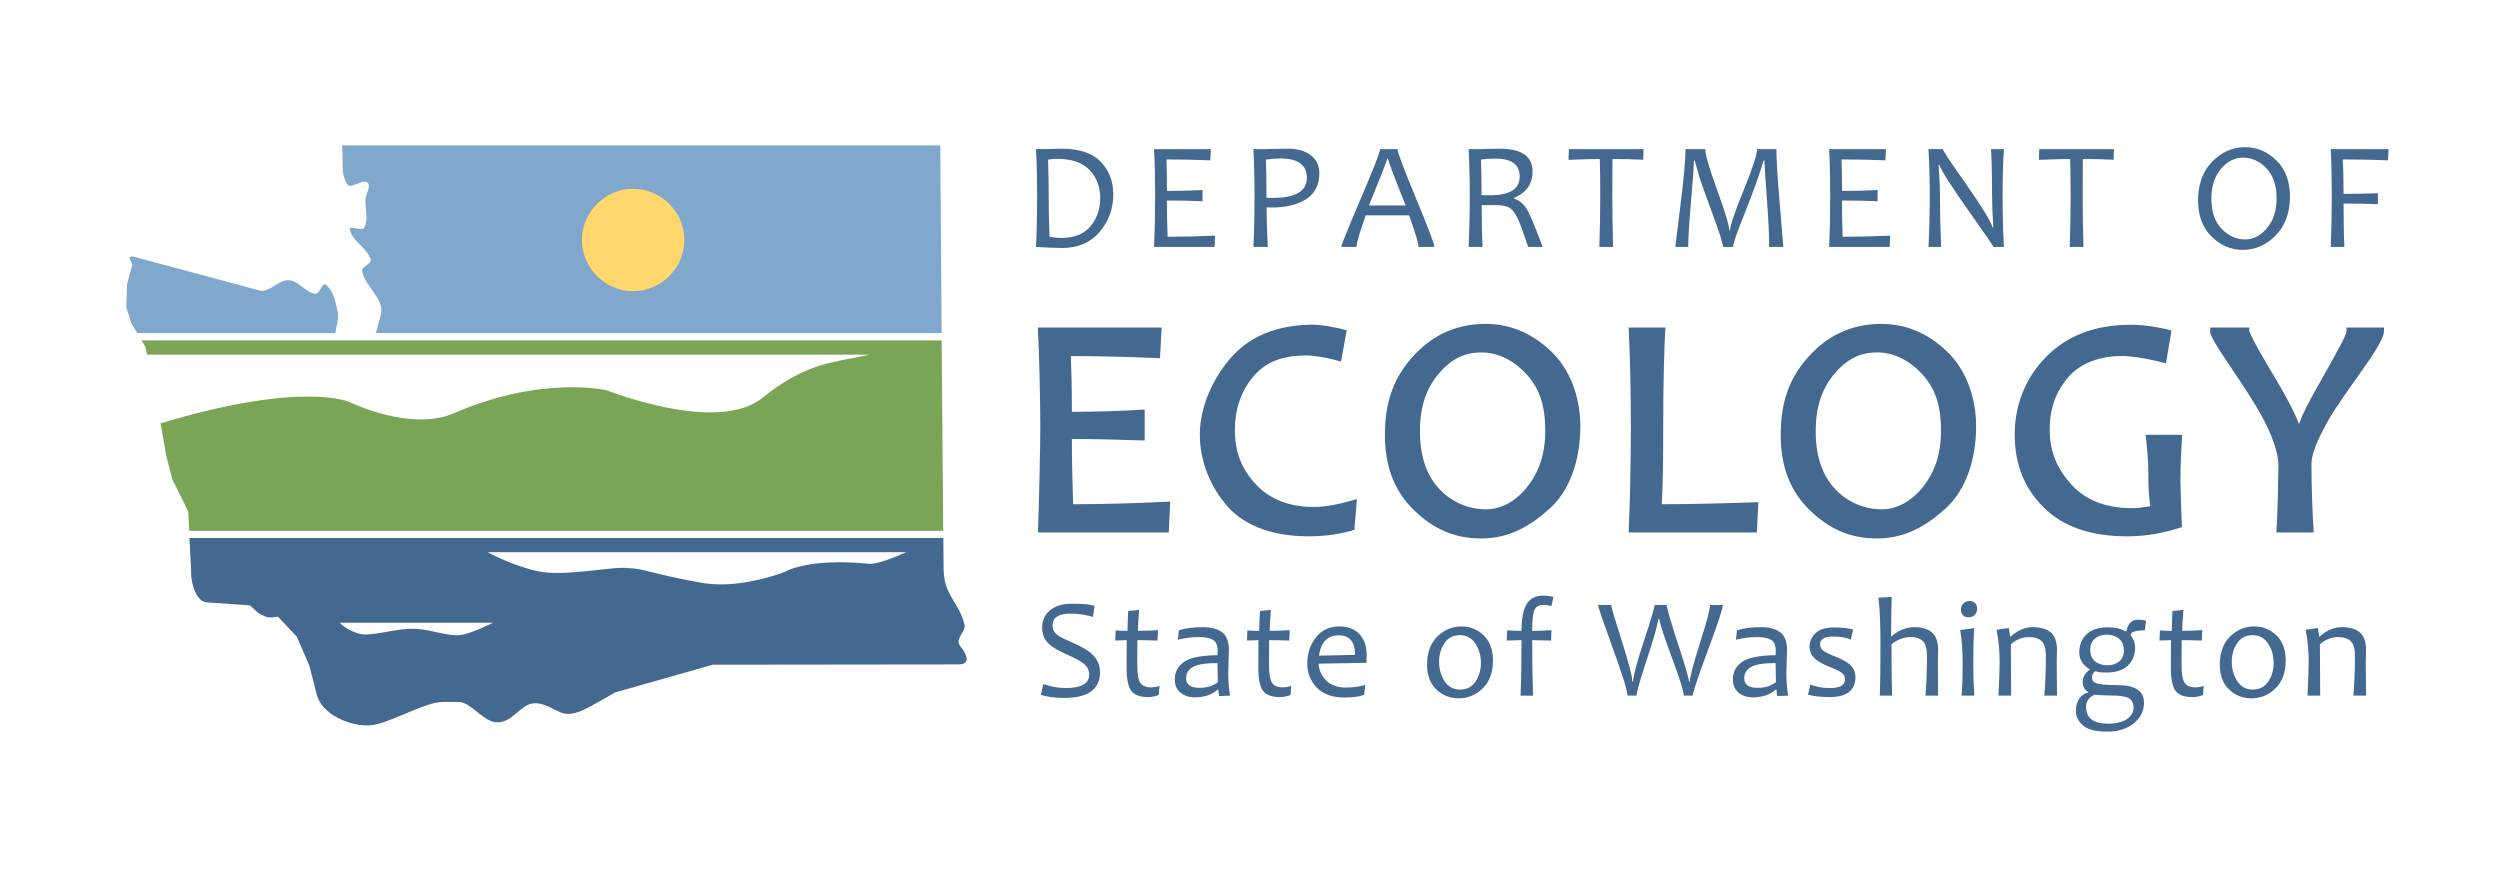 <?xml version="1.0" encoding="utf-8"?>
<!-- Generator: Adobe Illustrator 15.1.0, SVG Export Plug-In . SVG Version: 6.00 Build 0)  -->
<!DOCTYPE svg PUBLIC "-//W3C//DTD SVG 1.1//EN" "http://www.w3.org/Graphics/SVG/1.1/DTD/svg11.dtd">
<svg version="1.1" id="Layer_1" xmlns="http://www.w3.org/2000/svg" xmlns:xlink="http://www.w3.org/1999/xlink" x="0px" y="0px"
	 width="537px" height="187.5px" viewBox="0 0 537 187.5" enable-background="new 0 0 537 187.5" xml:space="preserve">
<g>
	<path fill-rule="evenodd" clip-rule="evenodd" fill="#436990" d="M239.132,41.781c0,3.057-0.975,5.733-2.925,8.036
		c-1.956,2.302-4.649,3.453-8.081,3.453c-1.118,0-2.985-0.077-5.596-0.225c0.159-3.333,0.242-7.012,0.242-11.039
		c0-3.784-0.083-7.111-0.242-9.97h1.773c0.429,0,1.085-0.016,1.966-0.049c0.887-0.033,1.465-0.05,1.746-0.05
		c3.795,0,6.599,0.931,8.405,2.798C238.229,36.604,239.132,38.95,239.132,41.781L239.132,41.781z M236.328,42.508
		c0-2.39-0.766-4.384-2.286-5.987c-1.521-1.603-3.873-2.406-7.061-2.406c-0.452,0-1.069,0.055-1.857,0.165
		c0.088,2.506,0.133,5.084,0.133,7.728c0,2.903,0.061,5.855,0.176,8.846c0.859,0.171,1.691,0.253,2.484,0.253
		c2.842,0,4.952-0.837,6.334-2.523S236.328,44.877,236.328,42.508L236.328,42.508z M260.999,50.611l-0.099,2.435h-13.005
		c0.149-3.333,0.226-7.012,0.226-11.039c0-3.784-0.077-7.111-0.226-9.97h12.201l-0.132,2.403c-2.958-0.127-6.092-0.193-9.407-0.193
		c0.065,1.668,0.099,3.921,0.099,6.759c2.859,0,5.409-0.061,7.645-0.193v2.407c-2.385-0.099-4.935-0.149-7.645-0.149
		c0,2.766,0.049,5.36,0.144,7.783C254.373,50.853,257.772,50.771,260.999,50.611L260.999,50.611z M283.396,37.248
		c0,2.451-0.932,4.285-2.793,5.502c-1.861,1.218-4.362,1.824-7.502,1.824c-0.397,0-0.743-0.011-1.035-0.033
		c0,2.346,0.088,5.177,0.258,8.505h-3.095c0.16-3.057,0.242-6.737,0.242-11.039c0-3.702-0.082-7.022-0.242-9.97h2.308
		c0.248,0,0.953-0.016,2.12-0.049c1.168-0.033,2.159-0.05,2.98-0.05c2.065,0,3.707,0.469,4.93,1.411
		C282.783,34.291,283.396,35.59,283.396,37.248L283.396,37.248z M280.703,38.184c0-2.764-1.891-4.147-5.67-4.147
		c-0.919,0-1.961,0.078-3.111,0.242c0.077,1.752,0.115,4.484,0.115,8.197c0.375,0.021,0.838,0.032,1.389,0.032
		C278.272,42.508,280.703,41.065,280.703,38.184L280.703,38.184z M308.115,53.045h-3.403c0-0.722-0.678-2.986-2.033-6.792h-9.314
		c-1.332,3.751-1.999,6.015-1.999,6.792h-3.26c0-0.397,1.388-3.839,4.163-10.322c2.775-6.478,4.164-10.041,4.164-10.687h3.745
		c0,0.634,1.324,4.143,3.967,10.538C306.794,48.964,308.115,52.456,308.115,53.045L308.115,53.045z M301.935,44.138
		c-2.527-6.317-3.789-9.672-3.789-10.069h-0.181c0,0.331-1.307,3.69-3.923,10.069H301.935L301.935,44.138z M331.366,53.045h-3.112
		c-1.029-3.09-1.785-5.133-2.258-6.131c-0.602-1.262-1.29-2.071-2.049-2.44c-0.606-0.287-1.687-0.436-3.245-0.436
		c-0.914,0-1.729,0.011-2.435,0.034c0,3.476,0.061,6.466,0.193,8.973h-3.004c0.161-3.333,0.243-7.012,0.243-11.039
		c0-3.784-0.082-7.111-0.243-9.97h2.275c0.485,0,1.098-0.016,1.841-0.049s1.591-0.05,2.551-0.05c4.708,0,7.066,1.625,7.066,4.875
		c0,2.699-1.322,4.599-3.972,5.695v0.16c1.184,0.359,2.143,1.179,2.875,2.468C328.706,46.215,329.797,48.848,331.366,53.045
		L331.366,53.045z M326.431,37.909c0-2.562-1.73-3.84-5.193-3.84c-1.239,0-2.275,0.067-3.118,0.209
		c0.077,1.873,0.114,4.418,0.114,7.635c0.646,0.017,1.263,0.027,1.858,0.027C324.315,41.94,326.431,40.597,326.431,37.909
		L326.431,37.909z M353.041,32.037l-0.077,2.276c-2.132-0.111-4.336-0.166-6.604-0.166c-0.023,2.066-0.035,4.687-0.035,7.86
		c0,3.508,0.057,7.188,0.165,11.039h-2.951c0.127-3.668,0.193-7.348,0.193-11.039c0-3.128-0.033-5.75-0.099-7.86
		c-1.595,0-3.828,0.066-6.716,0.193l0.084-2.303H353.041L353.041,32.037z M383.06,53.045h-3.035c0-2.402-0.166-5.866-0.501-10.411
		c-0.331-4.538-0.512-7.259-0.534-8.163h-0.16c-1.073,3.498-2.44,7.293-4.086,11.385c-1.654,4.093-2.479,6.488-2.479,7.188h-2.181
		c0-0.755-0.768-3.195-2.308-7.32c-1.537-4.126-2.513-6.885-2.919-8.284c-0.409-1.399-0.689-2.391-0.839-2.969h-0.165
		c-0.027,1.477-0.241,4.451-0.634,8.923c-0.395,4.479-0.588,7.694-0.588,9.65h-2.776c0-0.11,0.362-3.069,1.095-8.885
		c0.732-5.811,1.097-9.853,1.097-12.124h4.248c0,1.18,0.858,4.138,2.582,8.874c1.72,4.731,2.577,7.601,2.577,8.599h0.166
		c0-0.998,0.964-3.873,2.903-8.626c1.938-4.748,2.902-7.695,2.902-8.847h4.148c0,2.271,0.247,6.291,0.744,12.069
		C382.812,49.883,383.06,52.863,383.06,53.045L383.06,53.045z M406.007,50.611l-0.101,2.435h-13.002
		c0.148-3.333,0.225-7.012,0.225-11.039c0-3.784-0.076-7.111-0.225-9.97h12.198l-0.13,2.403c-2.96-0.127-6.094-0.193-9.41-0.193
		c0.067,1.668,0.1,3.921,0.1,6.759c2.859,0,5.409-0.061,7.646-0.193v2.407c-2.385-0.099-4.936-0.149-7.646-0.149
		c0,2.766,0.05,5.36,0.143,7.783C399.38,50.853,402.779,50.771,406.007,50.611L406.007,50.611z M430.436,53.045h-2.259
		c0-0.182-1.763-2.76-5.293-7.728c-3.69-5.222-5.795-8.51-6.307-9.876h-0.166c0.193,2.589,0.293,4.814,0.293,6.665
		c0,3.614,0.083,7.26,0.242,10.939h-2.71c0.181-3.498,0.275-7.177,0.275-11.039c0-3.795-0.095-7.122-0.275-9.97h3.096
		c0,0.298,1.624,2.755,4.874,7.354c3.398,4.842,5.338,7.998,5.812,9.458h0.159c-0.182-2.622-0.275-4.853-0.275-6.681
		c0-3.977-0.071-7.359-0.226-10.13h2.76c-0.182,2.849-0.274,6.175-0.274,9.97C430.161,45.868,430.254,49.548,430.436,53.045
		L430.436,53.045z M454.077,32.037l-0.078,2.276c-2.132-0.111-4.333-0.166-6.604-0.166c-0.022,2.066-0.034,4.687-0.034,7.86
		c0,3.508,0.056,7.188,0.165,11.039h-2.952c0.128-3.668,0.193-7.348,0.193-11.039c0-3.128-0.033-5.75-0.099-7.86
		c-1.592,0-3.828,0.066-6.714,0.193l0.082-2.303H454.077L454.077,32.037z M491.88,42.217c0,3.475-1.019,6.251-3.052,8.333
		s-4.384,3.123-7.051,3.123c-2.561,0-4.802-0.953-6.735-2.864c-1.935-1.905-2.898-4.489-2.898-7.739c0-3.514,1.02-6.307,3.052-8.367
		c2.032-2.06,4.385-3.09,7.051-3.09c2.562,0,4.809,0.958,6.737,2.865C490.915,36.389,491.88,38.966,491.88,42.217L491.88,42.217z
		 M489.009,42.591c0-2.776-0.73-4.924-2.185-6.45c-1.459-1.52-3.141-2.28-5.047-2.28c-1.761,0-3.332,0.799-4.709,2.401
		s-2.065,3.746-2.065,6.422c0,2.788,0.732,4.941,2.203,6.462c1.467,1.525,3.146,2.286,5.04,2.286c1.763,0,3.332-0.81,4.703-2.435
		C488.321,47.371,489.009,45.234,489.009,42.591L489.009,42.591z M513.07,32.037l-0.134,2.403c-2.859-0.127-6.102-0.193-9.726-0.193
		c0.126,1.785,0.193,4.247,0.193,7.392c2.526,0,4.983-0.044,7.374-0.132v2.341c-2.301-0.088-4.765-0.127-7.374-0.127
		c0,4.203,0.06,7.315,0.175,9.326h-2.935c0.147-3.333,0.225-7.012,0.225-11.039c0-3.784-0.077-7.111-0.225-9.97H513.07
		L513.07,32.037z"/>
	<path fill-rule="evenodd" clip-rule="evenodd" fill="#436990" d="M236.276,144.383c0,3.686-2.568,5.533-7.7,5.533
		c-1.879,0-3.543-0.214-4.998-0.644l0.526-2.349c1.674,0.579,3.262,0.869,4.768,0.869c3.39,0,5.085-0.961,5.085-2.875
		c0-0.965-0.438-1.792-1.317-2.482c-0.587-0.459-1.741-1.071-3.467-1.842c-1.817-0.806-3.089-1.548-3.814-2.227
		c-1.01-0.939-1.511-2.113-1.511-3.528c0-1.479,0.51-2.68,1.542-3.609c1.143-1.036,2.767-1.551,4.859-1.551
		c2.375,0,3.998,0.152,4.876,0.463l-0.363,2.375c-1.511-0.475-3.125-0.715-4.83-0.715c-2.563,0-3.844,0.858-3.844,2.573
		c0,0.826,0.373,1.521,1.108,2.078c0.48,0.347,1.536,0.878,3.17,1.583c1.864,0.812,3.211,1.577,4.038,2.308
		C235.653,141.441,236.276,142.784,236.276,144.383L236.276,144.383z M249.065,147.358l-0.179,1.947
		c-0.787,0.283-1.532,0.433-2.226,0.433c-1.797,0-3.023-0.46-3.681-1.374c-0.659-0.907-0.991-2.542-0.991-4.896
		c0-1.526,0.01-3.517,0.03-5.969c-0.556,0-1.378,0.031-2.465,0.093l0.086-2.17c0.95,0.062,1.798,0.087,2.548,0.087
		c0-0.598,0.046-2.019,0.148-4.265l2.348-0.233c-0.168,2.093-0.255,3.594-0.255,4.498c0.975,0,2.416-0.046,4.31-0.148l-0.108,2.231
		c-1.792-0.062-3.237-0.093-4.319-0.093c-0.021,1.506-0.03,3.201-0.03,5.086c0,2.053,0.214,3.415,0.648,4.074
		c0.434,0.664,1.241,0.996,2.415,0.996C247.732,147.655,248.309,147.557,249.065,147.358L249.065,147.358z M264.233,149.422
		l-2.348,0.092c-0.118-0.491-0.179-0.955-0.179-1.395h-0.149c-1.23,1.119-2.899,1.675-5.013,1.675c-1.148,0-2.134-0.337-2.961-1.011
		c-0.827-0.668-1.24-1.628-1.24-2.875c0-1.536,0.648-2.772,1.945-3.706c1.297-0.93,3.701-1.42,7.225-1.47
		c0.03-0.24,0.045-0.518,0.045-0.823c0-1.23-0.327-2.047-0.98-2.456c-0.653-0.407-1.644-0.611-2.971-0.611
		c-1.567,0-3.104,0.192-4.621,0.581l0.255-2.063c1.496-0.428,3.211-0.644,5.157-0.644c1.777,0,3.15,0.368,4.115,1.099
		c0.965,0.734,1.45,1.986,1.45,3.747c0,0.469-0.021,1.322-0.067,2.553c-0.046,1.229-0.065,2.052-0.065,2.461
		C263.83,146.389,263.962,148.008,264.233,149.422L264.233,149.422z M261.583,146.521c-0.046-1.516-0.071-2.88-0.071-4.086
		c-1.874,0-3.304,0.139-4.279,0.421c-1.634,0.499-2.456,1.449-2.456,2.853c0,1.359,0.96,2.038,2.875,2.038
		C259.296,147.747,260.608,147.339,261.583,146.521L261.583,146.521z M277.363,147.358l-0.177,1.947
		c-0.788,0.283-1.532,0.433-2.228,0.433c-1.797,0-3.022-0.46-3.682-1.374c-0.658-0.907-0.99-2.542-0.99-4.896
		c0-1.526,0.011-3.517,0.031-5.969c-0.557,0-1.378,0.031-2.466,0.093l0.086-2.17c0.95,0.062,1.797,0.087,2.548,0.087
		c0-0.598,0.046-2.019,0.147-4.265l2.349-0.233c-0.169,2.093-0.256,3.594-0.256,4.498c0.976,0,2.415-0.046,4.31-0.148l-0.108,2.231
		c-1.791-0.062-3.236-0.093-4.318-0.093c-0.021,1.506-0.03,3.201-0.03,5.086c0,2.053,0.215,3.415,0.648,4.074
		c0.434,0.664,1.24,0.996,2.415,0.996C276.031,147.655,276.607,147.557,277.363,147.358L277.363,147.358z M293.563,140.64
		c0,0.418-0.021,1.002-0.061,1.736l-10.273,0.179c0.098,1.454,0.665,2.673,1.69,3.66c1.025,0.98,2.384,1.472,4.085,1.472
		c1.51,0,2.936-0.184,4.257-0.553l-0.249,2.109c-0.98,0.388-2.39,0.581-4.231,0.581c-2.596,0-4.57-0.71-5.934-2.123
		c-1.364-1.414-2.043-3.142-2.043-5.178c0-2.169,0.622-4.043,1.863-5.615c1.24-1.568,2.91-2.354,5.004-2.354
		c1.924,0,3.385,0.566,4.39,1.704C293.064,137.396,293.563,138.858,293.563,140.64L293.563,140.64z M291.066,140.669
		c0-2.802-1.175-4.201-3.517-4.201c-2.39,0-3.804,1.455-4.233,4.365L291.066,140.669L291.066,140.669z M320.691,141.88
		c0,2.554-0.736,4.55-2.202,5.979c-1.464,1.43-3.19,2.144-5.176,2.144c-1.854,0-3.447-0.633-4.779-1.899
		c-1.333-1.265-1.997-3.048-1.997-5.355c0-2.573,0.735-4.579,2.206-6.023c1.471-1.451,3.2-2.17,5.183-2.17
		c1.858,0,3.446,0.638,4.772,1.919C320.027,137.756,320.691,139.558,320.691,141.88L320.691,141.88z M318.102,142.406
		c0-1.558-0.393-2.94-1.175-4.15c-0.785-1.21-1.898-1.818-3.344-1.818c-1.434,0-2.541,0.572-3.313,1.721
		c-0.771,1.148-1.158,2.476-1.158,3.992c0,1.568,0.394,2.951,1.175,4.162c0.78,1.205,1.898,1.807,3.359,1.807
		c1.433,0,2.537-0.577,3.303-1.726C317.714,145.239,318.102,143.913,318.102,142.406L318.102,142.406z M333.689,128.197
		l-0.436,1.971c-0.597-0.148-1.194-0.219-1.792-0.219c-0.919,0-1.541,0.356-1.862,1.082c-0.328,0.725-0.484,2.216-0.484,4.478
		c0.984,0,2.367-0.046,4.139-0.148l-0.085,2.231c-2.018-0.062-3.371-0.093-4.054-0.093c0,4.54,0.056,8.512,0.178,11.923h-2.681
		c0.144-3.319,0.209-7.296,0.209-11.923c-0.607,0-1.669,0.031-3.187,0.093l0.108-2.2c1.378,0.081,2.404,0.117,3.078,0.117
		c0-2.641,0.373-4.565,1.108-5.765c0.74-1.2,1.915-1.802,3.532-1.802C332.166,127.942,332.914,128.028,333.689,128.197
		L333.689,128.197z M370.071,129.949c0,0.724-1.077,3.987-3.23,9.781c-2.154,5.79-3.228,9.021-3.228,9.691h-1.945
		c0-0.88-0.787-3.422-2.348-7.629c-1.705-4.559-2.677-7.493-2.907-8.812h-0.191c-0.201,1.398-1.058,4.391-2.575,8.976
		c-1.414,4.298-2.121,6.784-2.121,7.465h-1.947c0-1.018-1.05-4.428-3.161-10.223c-2.108-5.8-3.165-8.882-3.165-9.25h2.844
		c0,0.406,0.756,2.986,2.268,7.744c1.512,4.759,2.267,7.668,2.267,8.736h0.164c0-1.129,0.766-4.023,2.301-8.686
		c1.537-4.66,2.304-7.26,2.304-7.795h2.62c0,0.644,0.795,3.411,2.394,8.291c1.593,4.88,2.39,7.613,2.39,8.189h0.168
		c0-0.977,0.726-3.743,2.176-8.292c1.449-4.554,2.175-7.286,2.175-8.188H370.071L370.071,129.949z M384.117,149.422l-2.35,0.092
		c-0.116-0.491-0.178-0.955-0.178-1.395h-0.148c-1.23,1.119-2.9,1.675-5.013,1.675c-1.148,0-2.134-0.337-2.962-1.011
		c-0.826-0.668-1.241-1.628-1.241-2.875c0-1.536,0.648-2.772,1.945-3.706c1.298-0.93,3.701-1.42,7.225-1.47
		c0.03-0.24,0.046-0.518,0.046-0.823c0-1.23-0.326-2.047-0.98-2.456c-0.653-0.407-1.644-0.611-2.971-0.611
		c-1.569,0-3.104,0.192-4.62,0.581l0.255-2.063c1.496-0.428,3.212-0.644,5.156-0.644c1.777,0,3.149,0.368,4.114,1.099
		c0.967,0.734,1.451,1.986,1.451,3.747c0,0.469-0.021,1.322-0.067,2.553c-0.045,1.229-0.065,2.052-0.065,2.461
		C383.714,146.389,383.847,148.008,384.117,149.422L384.117,149.422z M381.468,146.521c-0.046-1.516-0.072-2.88-0.072-4.086
		c-1.874,0-3.303,0.139-4.278,0.421c-1.634,0.499-2.455,1.449-2.455,2.853c0,1.359,0.96,2.038,2.873,2.038
		C379.18,147.747,380.49,147.339,381.468,146.521L381.468,146.521z M398.552,145.368c0,2.91-1.86,4.37-5.583,4.37
		c-1.645,0-3.18-0.169-4.605-0.495l0.467-2.201c1.296,0.5,2.7,0.751,4.216,0.751c2.175,0,3.264-0.618,3.264-1.859
		c0-0.597-0.246-1.073-0.726-1.424c-0.484-0.357-1.286-0.752-2.404-1.19c-1.415-0.562-2.441-1.097-3.08-1.618
		c-0.938-0.765-1.407-1.694-1.407-2.782c0-1.134,0.427-2.108,1.286-2.92c0.855-0.818,2.163-1.221,3.92-1.221
		c1.716,0,3.089,0.144,4.131,0.434l-0.465,2.155c-1.077-0.43-2.323-0.643-3.742-0.643c-1.914,0-2.868,0.551-2.868,1.657
		c0,0.558,0.213,1.011,0.642,1.354c0.43,0.342,1.267,0.761,2.512,1.251c1.348,0.526,2.345,1.048,2.992,1.553
		C398.066,143.33,398.552,144.27,398.552,145.368L398.552,145.368z M416.308,149.422h-2.722c0.219-2.625,0.326-5.442,0.326-8.466
		c0-1.618-0.302-2.705-0.904-3.267c-0.603-0.568-1.439-0.848-2.506-0.848c-1.496,0-2.896,0.515-4.203,1.54
		c0,5.443,0.042,9.125,0.123,11.04h-2.635c0.092-2.636,0.133-6.353,0.133-11.161c0-4.207-0.142-7.501-0.435-9.884l2.845-0.149
		c-0.081,3.037-0.116,5.861-0.116,8.466h0.085c1.497-1.317,3.135-1.977,4.922-1.977c1.599,0,2.846,0.372,3.743,1.113
		c0.894,0.745,1.344,2.047,1.344,3.91c0,0.194-0.012,0.562-0.032,1.119c-0.02,0.551-0.029,1.036-0.029,1.455
		C416.246,143.754,416.266,146.125,416.308,149.422L416.308,149.422z M424.072,149.422h-2.706c0.138-1.997,0.209-4.274,0.209-6.837
		c0-2.88-0.174-5.3-0.526-7.255l2.992-0.404c-0.118,2.084-0.179,4.637-0.179,7.659C423.862,144.979,423.934,147.256,424.072,149.422
		L424.072,149.422z M424.699,130.725c0,0.505-0.163,0.95-0.495,1.321c-0.325,0.374-0.791,0.563-1.388,0.563
		c-0.512,0-0.905-0.164-1.19-0.484c-0.286-0.327-0.425-0.715-0.425-1.175c0-0.5,0.17-0.935,0.508-1.302
		c0.34-0.369,0.807-0.553,1.408-0.553c0.484,0,0.872,0.159,1.159,0.486C424.558,129.903,424.699,130.285,424.699,130.725
		L424.699,130.725z M441.843,149.422h-2.721c0.22-2.625,0.327-5.484,0.327-8.589c0-1.532-0.313-2.582-0.935-3.144
		c-0.623-0.568-1.51-0.848-2.67-0.848c-1.413,0-2.722,0.515-3.916,1.54c0,3.401,0.021,7.083,0.061,11.04h-2.726
		c0.174-3.392,0.255-5.848,0.255-7.357c0-2.334-0.219-4.601-0.658-6.791l2.635-0.377l0.279,1.828h0.123
		c1.476-1.339,3.058-2.008,4.744-2.008c1.654,0,2.935,0.368,3.844,1.099c0.904,0.734,1.357,2.036,1.357,3.915
		c0,0.189-0.01,0.563-0.029,1.118c-0.021,0.562-0.03,0.935-0.03,1.123C441.783,143.637,441.804,146.125,441.843,149.422
		L441.843,149.422z M460.965,133.328l-0.241,2.063c-1.858,0-2.881,0.301-3.069,0.898v0.147c0.639,0.775,0.96,1.665,0.96,2.665
		c0,1.552-0.509,2.839-1.536,3.85c-1.021,1.011-2.6,1.516-4.732,1.516c-0.944,0-1.7-0.096-2.257-0.296
		c-0.49,0.349-0.735,0.782-0.735,1.303c0,0.639,0.291,1.062,0.868,1.272c0.74,0.275,2.276,0.417,4.619,0.417
		c3.795,0,5.689,1.256,5.689,3.769c0,1.791-0.741,3.278-2.216,4.458c-1.478,1.174-3.386,1.766-5.729,1.766
		c-2.405,0-4.115-0.439-5.138-1.313c-1.026-0.873-1.535-1.919-1.535-3.145c0-1.118,0.255-2.016,0.755-2.696
		c0.505-0.679,1.133-1.098,1.879-1.256v-0.133c-0.785-0.378-1.181-1.107-1.181-2.185c0-0.977,0.497-1.832,1.498-2.574v-0.117
		c-0.53-0.26-1.038-0.698-1.512-1.316c-0.48-0.618-0.722-1.39-0.722-2.304c0-1.587,0.526-2.879,1.573-3.875s2.563-1.495,4.544-1.495
		c1.63,0,2.906,0.295,3.83,0.884h0.163c0.322-1.687,1.159-2.528,2.517-2.528C459.994,133.104,460.564,133.177,460.965,133.328
		L460.965,133.328z M458.284,151.948c0-0.933-0.343-1.598-1.022-1.981c-0.684-0.382-1.97-0.576-3.854-0.576
		c-1.277,0-2.44-0.061-3.497-0.18c-1.222,0.588-1.827,1.451-1.827,2.59c0,2.431,1.597,3.649,4.788,3.649
		c1.665,0,2.98-0.326,3.956-0.975C457.799,153.826,458.284,152.985,458.284,151.948L458.284,151.948z M456.205,139.715
		c0-1.097-0.348-1.939-1.042-2.521c-0.689-0.581-1.57-0.873-2.64-0.873c-1.005,0-1.849,0.28-2.528,0.843
		c-0.677,0.562-1.015,1.363-1.015,2.399c0,1.087,0.347,1.915,1.042,2.487c0.69,0.565,1.584,0.852,2.67,0.852
		c0.996,0,1.827-0.281,2.503-0.833C455.868,141.517,456.205,140.732,456.205,139.715L456.205,139.715z M473.375,147.358
		l-0.179,1.947c-0.786,0.283-1.532,0.433-2.227,0.433c-1.796,0-3.021-0.46-3.682-1.374c-0.657-0.907-0.99-2.542-0.99-4.896
		c0-1.526,0.01-3.517,0.031-5.969c-0.557,0-1.378,0.031-2.467,0.093l0.088-2.17c0.949,0.062,1.797,0.087,2.548,0.087
		c0-0.598,0.047-2.019,0.148-4.265l2.349-0.233c-0.17,2.093-0.256,3.594-0.256,4.498c0.975,0,2.414-0.046,4.309-0.148l-0.107,2.231
		c-1.792-0.062-3.236-0.093-4.318-0.093c-0.021,1.506-0.031,3.201-0.031,5.086c0,2.053,0.215,3.415,0.648,4.074
		c0.434,0.664,1.24,0.996,2.415,0.996C472.043,147.655,472.619,147.557,473.375,147.358L473.375,147.358z M490.969,141.88
		c0,2.554-0.735,4.55-2.201,5.979c-1.464,1.43-3.191,2.144-5.177,2.144c-1.854,0-3.446-0.633-4.779-1.899
		c-1.333-1.265-1.996-3.048-1.996-5.355c0-2.573,0.735-4.579,2.206-6.023c1.47-1.451,3.2-2.17,5.182-2.17
		c1.857,0,3.447,0.638,4.773,1.919C490.305,137.756,490.969,139.558,490.969,141.88L490.969,141.88z M488.381,142.406
		c0-1.558-0.395-2.94-1.177-4.15c-0.785-1.21-1.898-1.818-3.344-1.818c-1.435,0-2.543,0.572-3.313,1.721
		c-0.771,1.148-1.159,2.476-1.159,3.992c0,1.568,0.394,2.951,1.175,4.162c0.78,1.205,1.898,1.807,3.358,1.807
		c1.435,0,2.538-0.577,3.305-1.726C487.992,145.239,488.381,143.913,488.381,142.406L488.381,142.406z M508.229,149.422h-2.721
		c0.221-2.625,0.326-5.484,0.326-8.589c0-1.532-0.31-2.582-0.932-3.144c-0.625-0.568-1.513-0.848-2.672-0.848
		c-1.414,0-2.721,0.515-3.915,1.54c0,3.401,0.021,7.083,0.06,11.04h-2.726c0.174-3.392,0.256-5.848,0.256-7.357
		c0-2.334-0.22-4.601-0.658-6.791l2.633-0.377l0.282,1.828h0.122c1.476-1.339,3.058-2.008,4.743-2.008
		c1.653,0,2.936,0.368,3.845,1.099c0.903,0.734,1.356,2.036,1.356,3.915c0,0.189-0.01,0.563-0.029,1.118
		c-0.021,0.562-0.032,0.935-0.032,1.123C508.167,143.637,508.188,146.125,508.229,149.422L508.229,149.422z"/>
	<path fill-rule="evenodd" clip-rule="evenodd" fill="#436990" d="M512.085,70.358c0.03,0.139-0.003,1.186-0.133,1.581
		c-0.545,1.643-2.243,4.329-4.106,6.945c-3.32,4.663-6.474,9.157-7.575,11.131c-2.394,4.294-3.77,7.344-3.77,9.684
		c0,4.419,0.179,9.989,0.486,14.671h-8.022c0.277-4.439,0.366-9.335,0.438-14.324c0.037-2.571-1.209-6.346-3.66-10.824
		c-1.401-2.555-3.726-6.134-6.971-10.94c-1.743-2.583-3.431-5.092-3.96-6.64c-0.148-0.433-0.056-1.063-0.027-1.285h8.388
		c0,0.095-0.098,0.641,0.004,0.893c0.604,1.502,2.677,5.246,5.569,10.02c1.128,1.861,3.961,6.795,5.08,9.799
		c1.036-2.785,1.913-4.359,4.767-9.432c2.922-5.194,5.447-9.649,5.447-10.509v-0.769H512.085L512.085,70.358z M468.678,113.223
		c-3.516,1.153-7.284,1.981-11.771,1.981c-7.527,0-13.6-1.938-17.854-6.146c-4.114-4.066-6.294-9.105-6.294-15.793
		c0-5.989,2.142-11.927,6.696-16.56c4.291-4.363,10.108-6.949,18.334-6.949c2.659,0,6.018,0.51,8.65,1.245l-1.188,7.051
		c-3.634-0.982-7.299-1.584-9.464-1.584c-4.315,0-8.656,1.291-11.415,4.433c-2.758,3.144-4.092,6.763-4.092,11.423
		c0,4.682,1.518,8.267,4.681,11.785c2.789,3.102,7.131,5.041,12.899,5.041c1.056,0,1.911-0.09,4.021-0.407
		c-0.335-2.231-0.418-4.195-0.418-7.15c0-2.494-0.285-5.821-0.582-8.196h7.837c-0.176,2.825-0.367,6.712-0.367,9.867
		C468.35,104.614,468.503,108.409,468.678,113.223L468.678,113.223z M377.693,107.869l-0.321,6.501h-27.55
		c0.253-5.299,0.487-13.635,0.487-23.021c0-8.066-0.22-15.809-0.474-20.996h7.897c-0.265,4.33-0.474,12.072-0.474,20.996
		c0,7.342-0.063,12.529-0.305,16.959C363.395,108.309,370.615,108.109,377.693,107.869L377.693,107.869z M331.919,92.408
		c0-5.539-1.351-9.225-4.256-12.264c-2.907-3.038-6.229-4.443-9.427-4.443c-3.518,0-6.365,1.273-9.113,4.471
		c-2.746,3.198-4.119,7.152-4.119,12.494c0,5.561,1.519,9.655,4.359,12.57c2.576,2.643,6.062,4.168,9.843,4.168
		c3.41,0,6.576-1.973,8.709-4.644C330.562,101.444,331.919,97.683,331.919,92.408L331.919,92.408z M339.459,91.588
		c0,7.114-2.216,13.692-6.516,17.591c-3.913,3.547-8.464,6.48-14.778,6.48c-6.072,0-10.447-2.25-14.365-6.001
		c-4.425-4.232-6.317-9.705-6.317-16.188c0-7.012,1.752-12.513,6.626-17.549c4.014-4.15,8.995-6.344,14.954-6.344
		c5.11,0,9.795,1.789,14.117,5.893C337.134,79.225,339.459,85.105,339.459,91.588L339.459,91.588z M291.475,107.207l-0.556,6.591
		c-2.538,0.873-6.287,1.405-9.811,1.405c-7.521,0-13.566-2.131-17.308-6.285c-3.676-4.079-6.081-9.732-6.081-15.568
		c0-6.122,3.035-12.616,7.167-17.045c4.143-4.44,10.151-6.562,17.152-6.562c1.934,0,5.082,0.611,7.233,1.193l-1.22,6.754
		c-2.474-0.78-5.496-1.33-7.432-1.33c-5.197,0-8.774,1.368-11.456,4.587c-2.681,3.22-3.912,7.127-3.912,11.402
		c0,4.747,1.417,8.383,4.544,11.732c3.044,3.257,7.363,4.812,12.264,4.812C285.441,108.894,288.145,108.13,291.475,107.207
		L291.475,107.207z M251.352,107.741l-0.299,6.629h-28.095c0.23-6.648,0.516-18.688,0.5-23.104
		c-0.022-6.458-0.237-15.206-0.534-20.909h26.591l-0.348,6.583c-5.901-0.252-12.541-0.452-19.157-0.452
		c0.132,3.33,0.225,6.315,0.225,11.975c2.364-0.027,4.881-0.042,7.308-0.11c3.064-0.086,5.989-0.238,8.332-0.381v6.644
		c-4.773-0.138-10.231-0.326-15.639-0.326c0,5.517,0.146,9.177,0.272,14.021C237.641,108.309,244.912,108.061,251.352,107.741
		L251.352,107.741z M416.928,92.408c0-5.539-1.349-9.225-4.256-12.264c-2.906-3.038-6.229-4.443-9.427-4.443
		c-3.517,0-6.364,1.273-9.111,4.471c-2.749,3.198-4.121,7.152-4.121,12.494c0,5.561,1.52,9.655,4.361,12.57
		c2.575,2.643,6.06,4.168,9.841,4.168c3.41,0,6.578-1.973,8.71-4.644C415.57,101.444,416.928,97.683,416.928,92.408L416.928,92.408z
		 M424.468,91.588c0,7.114-2.214,13.692-6.515,17.591c-3.912,3.547-8.464,6.48-14.779,6.48c-6.07,0-10.446-2.25-14.365-6.001
		c-4.423-4.232-6.315-9.705-6.315-16.188c0-7.012,1.75-12.513,6.624-17.549c4.016-4.15,8.998-6.344,14.955-6.344
		c5.112,0,9.794,1.789,14.116,5.893C422.143,79.225,424.468,85.105,424.468,91.588L424.468,91.588z"/>
	<path fill-rule="evenodd" clip-rule="evenodd" fill="#80A8CD" d="M80.743,71.541h121.523l-0.291-40.315H73.45
		c0.373,2.776-0.414,6.049,1.16,8.37c0.787,1.16,3.191-1.285,4.309-0.374c0.912,0.746-0.331,2.361-0.414,3.563
		c-0.125,2.03,0.705,4.267-0.249,6.091c-0.456,0.953-3.315-0.622-3.108,0.414c0.498,2.569,3.729,3.937,4.475,6.422
		c0.29,0.994-2.03,1.533-1.823,2.568c0.622,3.315,4.889,6.009,4.019,9.282L80.743,71.541L80.743,71.541z"/>
	<path fill-rule="evenodd" clip-rule="evenodd" fill="#80A8CD" d="M29.49,71.541h42.552c0.166-1.492,0.787-2.983,0.497-4.475
		c-0.415-2.113-0.87-4.558-2.528-5.925c-0.787-0.622-1.285,2.071-2.279,1.947c-2.113-0.249-3.563-2.776-5.676-2.9
		c-2.237-0.166-4.185,2.776-6.339,2.196l-26.559-7.127c-2.486-0.746-0.663,1.16-0.746,1.616l-1.119,4.143l-0.166,4.972l1.119,3.521
		L29.49,71.541L29.49,71.541z"/>
	<path fill-rule="evenodd" clip-rule="evenodd" fill="#FFD76D" d="M124.994,51.528c0-5.966,5.013-10.98,10.98-10.98
		c6.048,0,11.021,5.014,11.021,10.98c0,6.049-4.972,11.022-11.021,11.022C130.007,62.55,124.994,57.578,124.994,51.528
		L124.994,51.528z"/>
	<path fill-rule="evenodd" clip-rule="evenodd" fill="#7AA456" d="M202.266,73.115l0.332,40.894H40.636l-0.208-4.142l-1.906-3.896
		l-1.491-2.941l-1.285-4.972l-1.243-7.126c31.075-9.364,40.811-4.475,40.811-4.475s12.844,6.256,22.042,2.362
		c19.142-8.328,33.022-4.972,33.022-4.972s23.907,9.53,33.478,1.533c9.695-7.748,15.33-7.458,22.871-9.198H31.604L31.188,74.4
		l-0.787-1.285H202.266L202.266,73.115z"/>
	<path fill-rule="evenodd" clip-rule="evenodd" fill="#436990" d="M202.628,115.555l0.059,6.852c0.061,1.26,0.241,2.702,0.722,3.903
		c1.322,3.186,3.004,4.568,3.786,7.933c0.3,1.382-2.164,3.004-0.961,4.508c1.802,2.223,2.042,3.965-0.301,3.965l-52.818,0.06
		c-7.029,1.982-14,3.966-20.971,5.949c-1.141,0.662-2.223,1.263-3.365,1.922c-2.463,1.324-4.566,2.706-6.789,2.706
		c-2.224,0-4.447-2.465-7.271-2.285c-2.824,0.122-4.506,3.966-7.691,4.087c-3.125,0.181-5.769-4.387-8.533-4.387h-3.365
		c-4.026,0-11.897,4.927-15.864,5.047c-4.026,0.181-10.095-2.282-11.236-6.609l-1.562-6.189l-2.704-6.249l-4.086-4.326
		c-0.42,0.06-0.841,0.121-1.201,0.181c-0.722,0-1.082,0-1.743-0.301c-0.721-0.301-1.442-0.722-1.982-1.322l-1.082-0.962
		l-9.313-0.659c-1.983-0.121-3.425-3.605-3.305-7.032l-0.36-6.789H202.628L202.628,115.555z M105.885,133.762H72.957
		c0,0,2.043,2.163,5.167,2.524c2.945,0.119,7.632-1.442,11.057-1.202c3.485,0.12,7.151,1.682,9.614,1.321
		C100.897,136.286,105.885,133.762,105.885,133.762L105.885,133.762z M194.636,118.618h-89.893c0,0,5.228,2.885,10.816,4.087
		c5.709,1.263,16.525-1.202,19.469-0.66c3.064,0,4.927,1.261,16.284,3.244c8.171,1.201,17.305-2.464,17.305-2.464
		s4.807-3.003,17.906-1.743C186.524,121.082,187.966,121.624,194.636,118.618L194.636,118.618z"/>
</g>
</svg>
